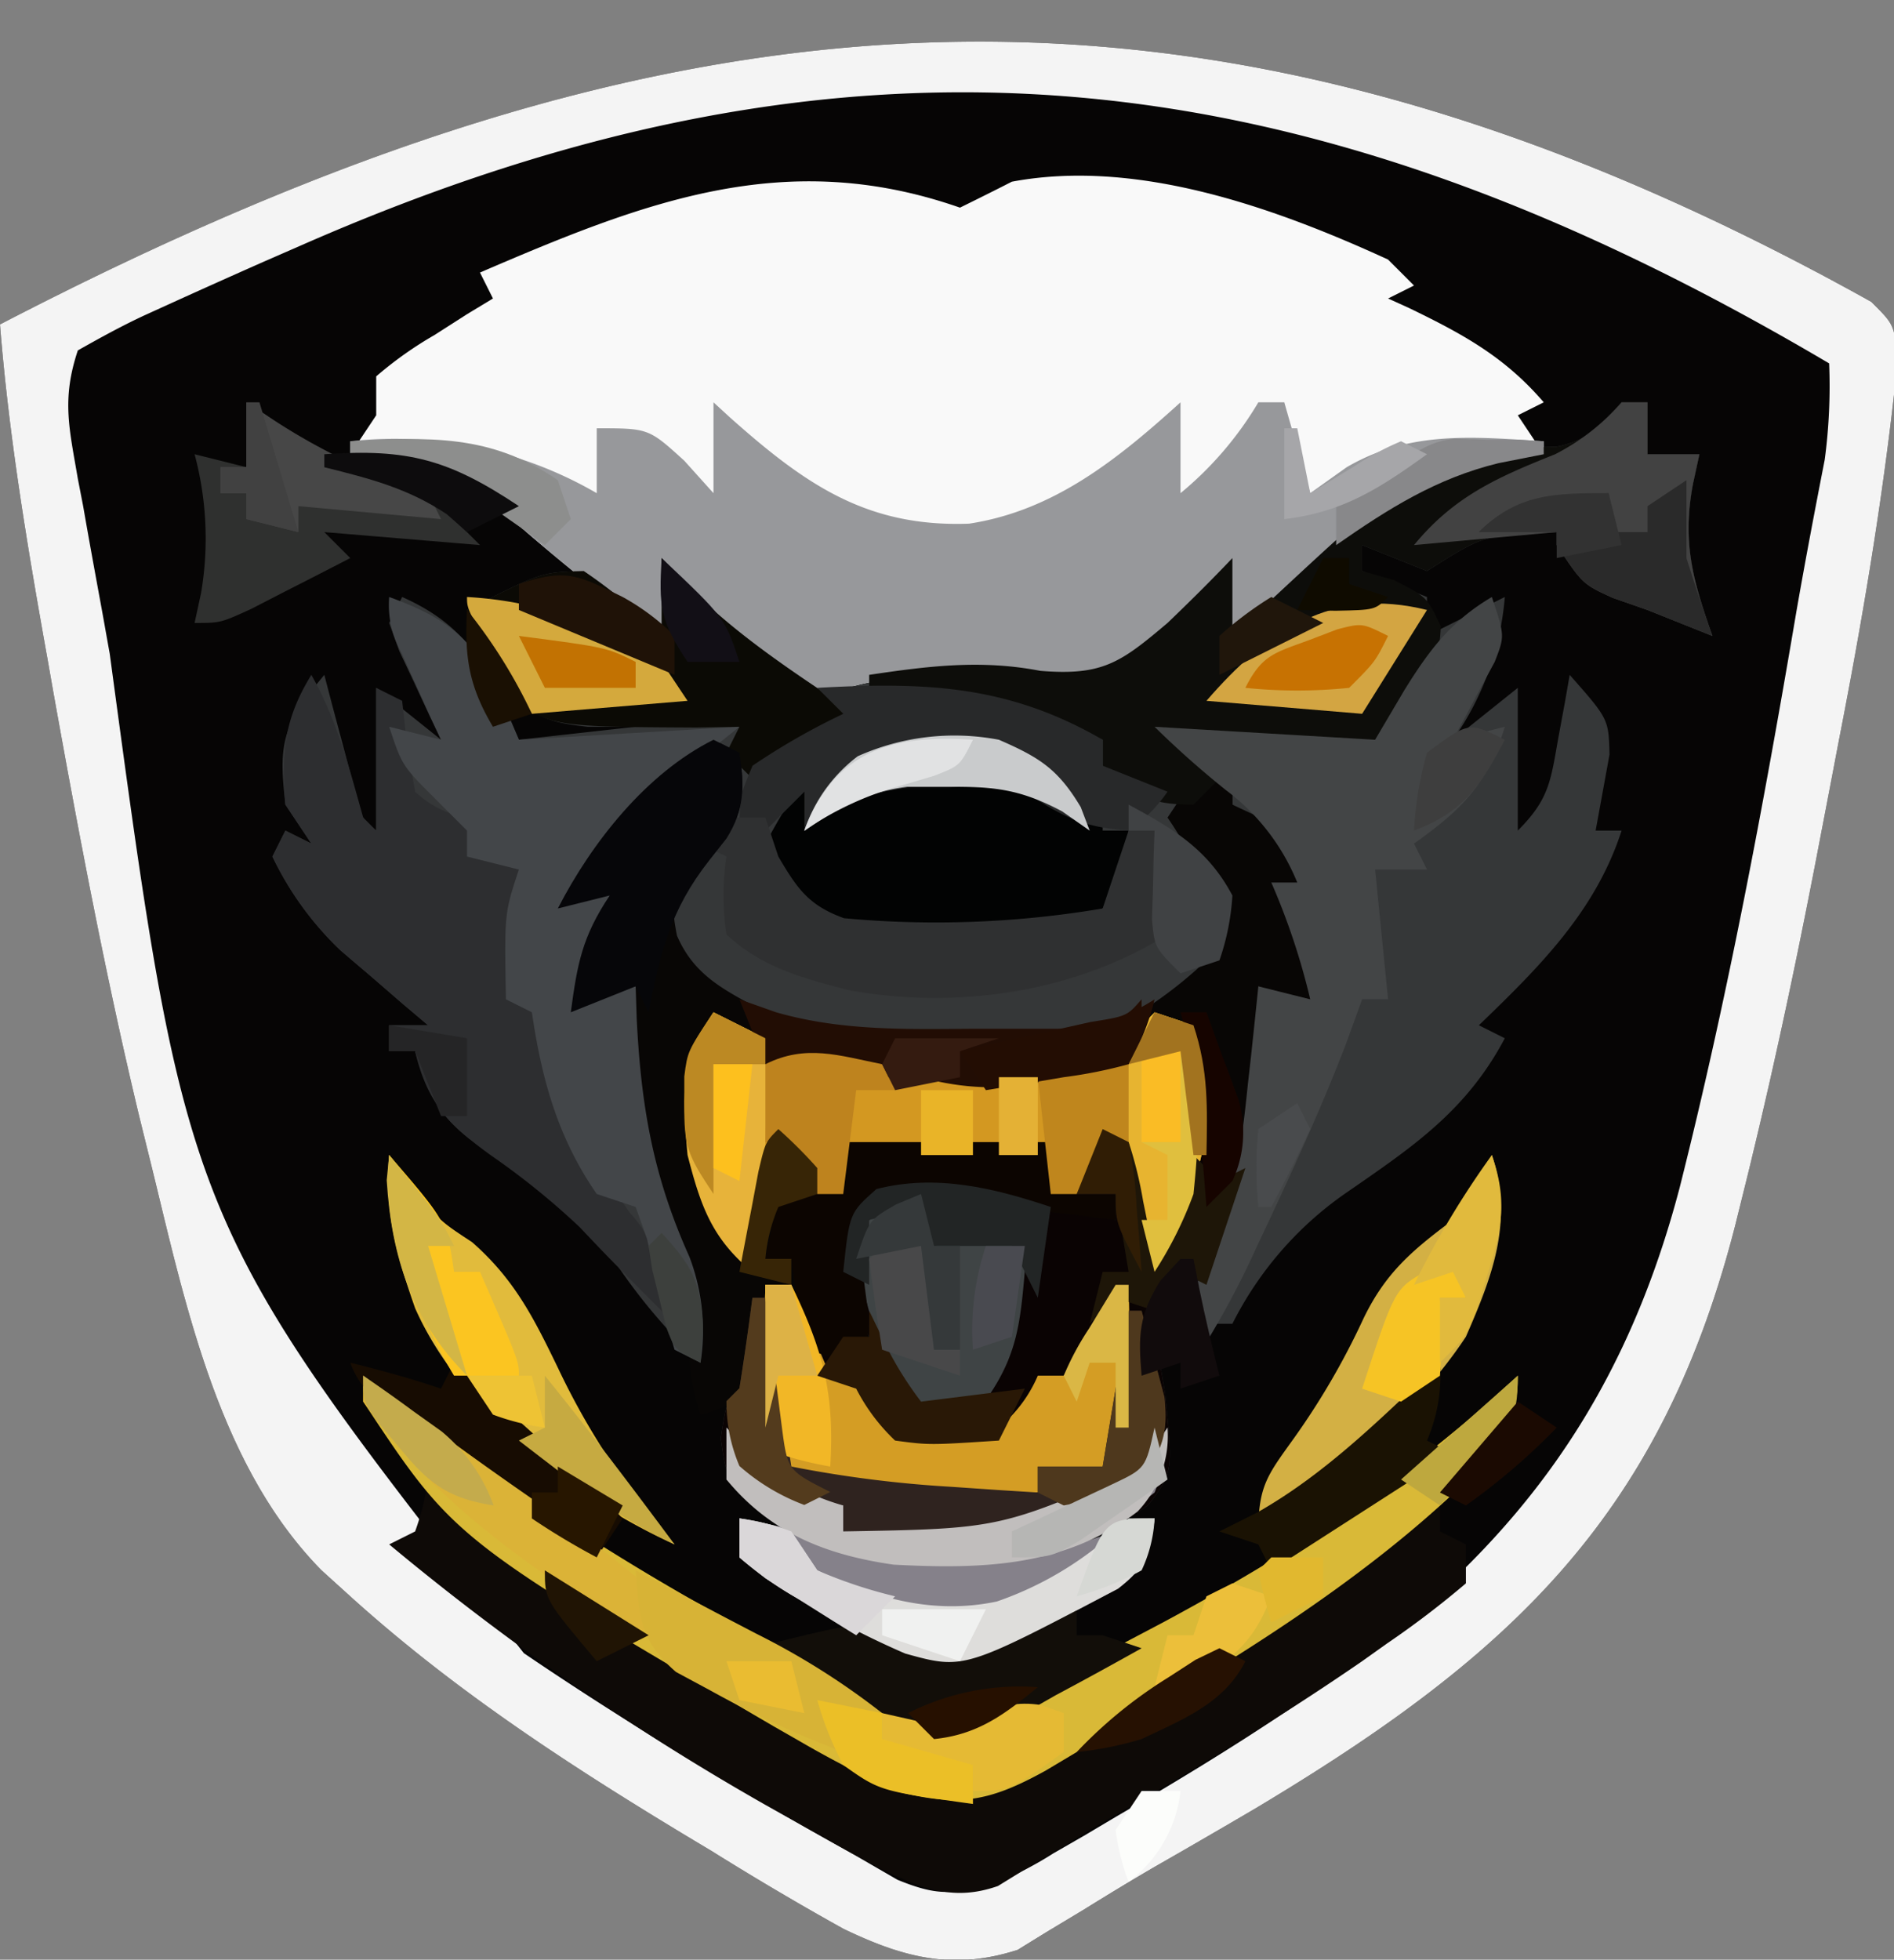 <svg xmlns="http://www.w3.org/2000/svg" id="Layer_1" data-name="Layer 1" viewBox="0 0 146 151"><rect x="0" y="0" width="146" height="151" fill="#808080" stroke="none"/><defs><style>.cls-1{fill:#060505;}.cls-2{fill:#353738;}.cls-3{fill:#f9f9f9;}.cls-4{fill:#f4f4f4;}.cls-5{fill:#0a0303;}.cls-6{fill:#97989b;}.cls-7{fill:#080605;}.cls-8{fill:#0e0a07;}.cls-9{fill:#0d0d0a;}.cls-10{fill:#d9b937;}.cls-11{fill:#2d2e30;}.cls-12{fill:#434649;}.cls-13{fill:#434546;}.cls-14{fill:#d39821;}.cls-15{fill:#020303;}.cls-16{fill:#85818a;}.cls-17{fill:#0b0a05;}.cls-18{fill:#d49d24;}.cls-19{fill:#28292a;}.cls-20{fill:#2f3031;}.cls-21{fill:#424242;}.cls-22{fill:#2f302f;}.cls-23{fill:#3f4445;}.cls-24{fill:#e1bb3c;}.cls-25{fill:#d3b044;}.cls-26{fill:#0c0501;}.cls-27{fill:#060609;}.cls-28{fill:#2f231f;}.cls-29{fill:#120e09;}.cls-30{fill:#dedddb;}.cls-31{fill:#e7b33a;}.cls-32{fill:#e7b430;}.cls-33{fill:#170c02;}.cls-34{fill:#220d04;}.cls-35{fill:#d3a542;}.cls-36{fill:#d4a93d;}.cls-37{fill:#dbb337;}.cls-38{fill:#d7b336;}.cls-39{fill:#1a1203;}.cls-40{fill:#2a2a2a;}.cls-41{fill:#fbc521;}.cls-42{fill:#1e1608;}.cls-43{fill:#c1bebd;}.cls-44{fill:#474747;}.cls-45{fill:#be831e;}.cls-46{fill:#222525;}.cls-47{fill:#c9cbcc;}.cls-48{fill:#bf861d;}.cls-49{fill:#f2b726;}.cls-50{fill:#291806;}.cls-51{fill:#ebbf27;}.cls-52{fill:#404244;}.cls-53{fill:#e5ba34;}.cls-54{fill:#e0bf3e;}.cls-55{fill:#f6c425;}.cls-56{fill:#8d8e8d;}.cls-57{fill:#e1ba3d;}.cls-58{fill:#4e381d;}.cls-59{fill:#484849;}.cls-60{fill:#35393a;}.cls-61{fill:#230d03;}.cls-62{fill:#1f1207;}.cls-63{fill:#bc8923;}.cls-64{fill:#ecbf3a;}.cls-65{fill:#dad7d9;}.cls-66{fill:#c6aa41;}.cls-67{fill:#d3b645;}.cls-68{fill:#533b1d;}.cls-69{fill:#110b0c;}.cls-70{fill:#0d0c0d;}.cls-71{fill:#88888a;}.cls-72{fill:#372506;}.cls-73{fill:#160400;}.cls-74{fill:#c77202;}.cls-75{fill:#c4ab4c;}.cls-76{fill:#261102;}.cls-77{fill:#b6b6b4;}.cls-78{fill:#bea83e;}.cls-79{fill:#e1e2e3;}.cls-80{fill:#c27202;}.cls-81{fill:#323232;}.cls-82{fill:#a6a6a9;}.cls-83{fill:#dab745;}.cls-84{fill:#ddb246;}.cls-85{fill:#301d05;}.cls-86{fill:#120f16;}.cls-87{fill:#271600;}.cls-88{fill:#fdc01e;}.cls-89{fill:#3e3e3e;}.cls-90{fill:#fcfdfb;}.cls-91{fill:#201404;}.cls-92{fill:#1b0a02;}.cls-93{fill:#fabc25;}.cls-94{fill:#a2731f;}.cls-95{fill:#414141;}.cls-96{fill:#f0f1f0;}.cls-97{fill:#494a50;}.cls-98{fill:#252526;}.cls-99{fill:#20160b;}.cls-100{fill:#eabc31;}.cls-101{fill:#d6d8d4;}.cls-102{fill:#3d403d;}.cls-103{fill:#341b10;}.cls-104{fill:#494b4d;}.cls-105{fill:#e4b135;}.cls-106{fill:#e9b428;}.cls-107{fill:#1a1003;}.cls-108{fill:#0f0b00;}.cls-109{fill:#261000;}.cls-110{fill:#e1b82f;}.cls-111{fill:#eec334;}</style></defs><path class="cls-1" d="M144.25,23.26C146,25,146,25,146.3,27.63c-1,9.87-2.62,19.54-4.52,29.27Q141,61,140.23,65c-1.72,9-3.63,18-5.84,26.88l-.61,2.46c-5.76,22.57-17.43,33.29-37,45q-3.78,2.22-7.59,4.4c-1.91,1.11-3.79,2.25-5.66,3.41l-2.81,1.69-2.27,1.4c-5,1.61-8.8.6-13.43-1.62-3.44-1.91-6.82-3.91-10.17-6l-1.82-1.09C43.86,136,35,130.23,27,123l-2.21-2c-8-8.12-10.52-20.63-13.17-31.39l-.87-3.52C8.15,75.27,6.09,64.34,4.12,53.38l-.45-2.56C2.13,42.23.69,33.71,0,25,51.29-1.6,92.21-5.77,144.25,23.26Z"></path><path class="cls-2" d="M125,31h2v4h4l-.5,2.31c-.84,4.5,0,7.43,1.5,11.69l-5-2-2.69-.94C122,45,122,45,120,42V41c-5.59.2-5.59.2-10,3l-5-2v2l5,2v3l6-3a22.13,22.13,0,0,1-4,11l5-4V64c2.42-2.42,2.53-3.8,3.12-7.12l.51-2.76L121,52c3,3.4,3,3.4,3.07,6.14L123,64h2c-2,6.22-6.37,10.54-11,15l2,1c-3,5.66-7.18,8.42-12.36,12A27,27,0,0,0,95,102H93l-1,3-1-7c-2.52,3.78-1.88,5-1.19,9.38.62,6.05.62,6.05-1.29,8.58A27.05,27.05,0,0,1,83,119l6-2c-.35,2.68-.65,3.73-2.82,5.41-11.88,6.25-11.88,6.25-16.4,5A65.71,65.71,0,0,1,63,124l-1.91-1.06A27.17,27.17,0,0,1,57,120v-3l5,1-3-1.62c-3-2.38-3-2.38-3.44-5.57C56,108,56,108,57,107q.55-3.5,1-7l3-1,2,5,4-1-1.06-2.19c-1.07-3.19-1.12-4.68.06-7.81,1.56-1.38,1.56-1.38,4-2a82.23,82.23,0,0,1,16,3V92H81l-1-3-2.77,0-3.61,0L70,89.1c-3-.1-3-.1-5-1.1v4H63l-3-4L58,98c-4-4-5.1-7.6-5.25-13.19C53,81,53,81,55,78l4,2v2l1.56-.62C63,81,63,81,66.44,82s5.08.9,8.56,0l2,1a23.85,23.85,0,0,0,4-1c3.78-1.11,3.78-1.11,6,0l2-4,3,1,2,12c2.27-3.4,2.37-5.17,2.62-9.19l.23-3.29L97,76l4,1a52.81,52.81,0,0,0-3-9h2c-1.37-3.16-2-4-5-6V60l-3,2c-.32,3-.32,3,1.56,4.88C95,69,95,69,94.79,71.43c-1.2,3.91-3,5.25-6.45,7.4C79.54,81.91,66.58,81.74,58,78a79.53,79.53,0,0,1-7-5c.38-3.33.89-4.87,3.06-7.5,2.19-2.82,2.34-4,1.94-7.5-5.21,2.53-8.39,6.62-12,11l5-1-4,7,1,1h3l.08,2.49c.34,6.79,1.27,12.15,4.06,18.34A16,16,0,0,1,54,105a44,44,0,0,1-6.62-7.81c-3.09-4.25-6.76-6.74-11.21-9.45-2.53-2-3.23-3.67-4.17-6.74H30V79h3l-1.86-1.57-2.45-2.12-2.43-2.07A24.69,24.69,0,0,1,21,66l1-2,2,1-2-3c-.37-3.47-.49-5.29,1.52-8.19L25,52l.62,2.37.82,3.07.81,3.06c.51,2.42.51,2.42,1.75,3.5V53l5,4-.91-1.9-1.15-2.48-1.16-2.46L30,48l1-2c5.43,2.41,6.7,5.79,9,11l9-1H45.31c-2.91-.33-4-.63-6-2.85A63.16,63.16,0,0,1,36,47c5.75-2.92,5.75-2.92,9-3a38.55,38.55,0,0,1,6,5V43l2.19,2.25L56,48l2.22,2.19c3.69,2.4,5.77,2,10.09,1.5s8.08-.84,12.25,0c3.52.63,3.52.63,6.63-1.31A95.56,95.56,0,0,0,95,43v6l2.16-2c13.2-12.29,13.2-12.29,22.82-12.58C122.51,33.91,123.29,32.85,125,31Z"></path><path class="cls-3" d="M74,16c1.34-.66,2.67-1.32,4-2,9.63-1.81,20.28,2,29,6l2,2-2,1,1.61.73c4.13,2,7.36,3.74,10.39,7.27l-2,1,2,3-3.5.62C107.29,37.69,101.14,44.48,95,50c-1-2-1-2-1-5l-1.5,1.5C88.11,50.63,85.28,53,79,53c-2.24-.23-4.46-.51-6.68-.84a21.85,21.85,0,0,0-6.82.78c-3.28.49-4.25.23-7.07-1.65-2.25-2-4.38-4.07-6.43-6.29v5A167.76,167.76,0,0,1,38.64,39.3C35,36.42,31.56,35.62,27,35l2-3V29a29.08,29.08,0,0,1,4.5-3.19L36,24.21,38,23l-1-2C49.58,15.59,60.47,11.27,74,16Z"></path><path class="cls-4" d="M144.25,23.26C146,25,146,25,146.3,27.63c-1,9.87-2.62,19.54-4.52,29.27Q141,61,140.23,65c-1.72,9-3.63,18-5.84,26.88l-.61,2.46c-5.76,22.57-17.43,33.29-37,45q-3.78,2.22-7.59,4.4c-1.91,1.11-3.79,2.25-5.66,3.41l-2.81,1.69-2.27,1.4c-5,1.61-8.8.6-13.43-1.62-3.44-1.91-6.82-3.91-10.17-6l-1.82-1.09C43.86,136,35,130.23,27,123l-2.21-2c-8-8.12-10.52-20.63-13.17-31.39l-.87-3.52C8.15,75.27,6.09,64.34,4.12,53.38l-.45-2.56C2.13,42.23.69,33.71,0,25,51.29-1.6,92.21-5.77,144.25,23.26ZM23,19l-2.5,1.09q-3.6,1.59-7.19,3.22l-2.2,1C9.37,25.12,7.68,26.05,6,27c-1.26,3.78-.66,6,0,9.89L6.41,39c.39,2.25.8,4.49,1.21,6.73.29,1.55.56,3.1.84,4.65,5.91,43.87,5.91,43.87,31.92,77C48.66,133,57.25,138.11,66,143l3.18,1.84c3.31,1.36,4.44,1.09,7.82.16a27.47,27.47,0,0,0,4.19-2.19l2.35-1.35L86,140l2.56-1.5c20.63-12.24,34.68-23.26,40.92-47,3.7-14.67,6.47-29.48,9-44.4.68-3.9,1.42-7.79,2.18-11.68A42.88,42.88,0,0,0,141,28C100.57,4.12,65.76.16,23,19Z"></path><path class="cls-5" d="M55,78l4,2v2l1.56-.62C63,81,63,81,66.44,82s5.08.9,8.56,0l2,1a23.85,23.85,0,0,0,4-1c3.78-1.11,3.78-1.11,6,0l2-4,3,1,2,12,2-1-3,9-2-1c-2.52,3.78-1.88,5-1.19,9.38.62,6.05.62,6.05-1.29,8.58A27.05,27.05,0,0,1,83,119l6-2c-.35,2.68-.65,3.73-2.82,5.41-11.88,6.25-11.88,6.25-16.4,5A65.71,65.71,0,0,1,63,124l-1.91-1.06A27.17,27.17,0,0,1,57,120v-3l5,1-3-1.62c-3-2.38-3-2.38-3.44-5.57C56,108,56,108,57,107q.55-3.5,1-7l3-1,2,5,4-1-1.06-2.19c-1.07-3.19-1.12-4.68.06-7.81,1.56-1.38,1.56-1.38,4-2a82.23,82.23,0,0,1,16,3V92H81l-1-3-2.77,0-3.61,0L70,89.1c-3-.1-3-.1-5-1.1v4H63l-3-4L58,98c-4-4-5.1-7.6-5.25-13.19C53,81,53,81,55,78Z"></path><path class="cls-6" d="M55,31l1.32,1.21c5.73,5.09,10.48,8.43,18.38,8.14,6.57-1,11.49-5,16.3-9.35v7a26.69,26.69,0,0,0,6-7h2l2,7,2.81-2c4.85-2.83,9.75-2.35,15.19-2v1l-3.5.62C107.29,37.69,101.14,44.48,95,50c-1-2-1-2-1-5l-1.5,1.5C88.11,50.63,85.28,53,79,53c-2.24-.23-4.46-.51-6.68-.84a21.85,21.85,0,0,0-6.82.78c-3.28.49-4.25.23-7.07-1.65-2.25-2-4.38-4.07-6.43-6.29v5A167.76,167.76,0,0,1,38.64,39.3C35,36.42,31.56,35.62,27,35V34a31.06,31.06,0,0,1,19,4V33c4,0,4,0,6.75,2.5L55,38Z"></path><path class="cls-7" d="M55,57l2,1c.41,2.7.37,4.44-1.15,6.75q-1.4,1.78-2.85,3.5C51.8,70,51.8,70,52.18,72.08,53.55,75.28,56,76.35,59,78c8.81,2.18,20.89,3,29.38-.34A32.23,32.23,0,0,0,94,73a23.94,23.94,0,0,0-4-10l2-3h3v2l1.88.88A11.6,11.6,0,0,1,101,66l-1,3-2-1,2.06,2.75C102,74,102,74,101.75,76.38L101,78l-4-2,.14,2.45c.3,8.84.3,8.84-2.14,12.8L93,93l-.18-2.3-.26-3-.24-3A14.55,14.55,0,0,0,91,79c-3.12.65-3.12.65-4,3a36,36,0,0,1-5,1l-3,.62A19.83,19.83,0,0,1,71,83H68c-1.52-.08-3-.18-4.56-.31l-2.38-.18C59,82,59,82,57,79H55c-1.92,3.83-1.5,8.28-.33,12.3.73,1.92,1.52,3.81,2.33,5.7l2-9h3l1,4h2V88H81v4h5v2l-3.5-.44-2.2-.26c-1.5-.2-3-.41-4.47-.66C71.76,92,69.55,92,66,94l.25,1.9.31,2.48.32,2.46C67,103,67,103,66,105l-4-1-1-5-2,1-.38,3.44L58,107a9.17,9.17,0,0,1-4,2,16.33,16.33,0,0,1-.81-6.62A18.35,18.35,0,0,0,51,94.44c-2.64-6.1-2.37-11.91-2-18.44l-5,2c.5-3.73.87-5.81,3-9l-4,1C45.61,64.93,49.81,59.59,55,57Z"></path><path class="cls-8" d="M33,114l1.42,1.1C42.57,121.32,51.27,126.64,60,132l1.85,1.15c1.47.91,3,1.79,4.46,2.66l2.37,1.4c4.29,1.46,7.47.2,11.44-1.71l3.32-1.94,1.8-1.05c6-3.54,11.74-7.4,17.48-11.31,2.72-1.82,5.46-3.55,8.28-5.2v2l2,1v3a70.73,70.73,0,0,1-6.06,4.62L105,128c-6.81,4.69-13.89,8.9-21,13l-2.77,1.71-2.35,1.41-1.95,1.2c-3.33,1.17-5.7.26-8.82-1.22-2.25-1.18-4.46-2.41-6.67-3.66L59,139.07A198.57,198.57,0,0,1,30,119l2-1A20.19,20.19,0,0,0,33,114Z"></path><path class="cls-9" d="M125,31h2v4h4l-.5,2.31c-.84,4.5,0,7.43,1.5,11.69l-5-2-2.69-.94C122,45,122,45,120,42V41c-5.59.2-5.59.2-10,3l-5-2v2l2.44.69C110,46,110,46,111.06,48.25c-.09,4.08-2.2,6.89-5.06,9.75-2.54-.09-5-.24-7.56-.44l-2.16-.16L91,57l3,3-2,2c-3.52,0-4.44-.7-7-3V57a39.61,39.61,0,0,0-18-3V52c4.55-.68,8.64-1.19,13.19-.31C85,52.08,86.38,51.06,90,48c1.7-1.63,3.38-3.29,5-5v6l2.16-2c13.2-12.29,13.2-12.29,22.82-12.58C122.51,33.91,123.29,32.85,125,31Z"></path><path class="cls-10" d="M28,106l1.4,1.07q3.29,2.48,6.6,4.93l2.12,1.61a192.88,192.88,0,0,0,23.72,14.23Q64,129,66.12,130.26c4.15,2.37,4.15,2.37,8.81,2.28L78,131l2-1c2.38-1.17,4.73-2.39,7.07-3.63L89.67,125c9.94-5.34,19.08-11.27,27.33-19,0,4.22-1.79,5.64-4.56,8.69C103.86,122.82,93.15,129.07,83,135l-2.38,1.42C76.2,138.87,73.84,139.24,69,138c-2.53-1.2-4.9-2.41-7.31-3.81L59.61,133C35,118.59,35,118.59,28,108Z"></path><path class="cls-11" d="M24,52c2,3.51,2.91,7.15,4,11l1,1V53l2,1,.38,3.44L32,61a7.62,7.62,0,0,0,4,2l3,2-2,1,3,1V77l2-1,.33,2c1.43,8.51,1.43,8.51,6.23,15.46C50.82,95.9,51.22,98.82,52,102c-5-5-5-5-7.31-7.44A58.08,58.08,0,0,0,37.81,89c-3.19-2.32-4.88-4-5.81-8H30V79h3l-1.86-1.57-2.45-2.12-2.43-2.07A24.69,24.69,0,0,1,21,66l1-2,2,1-2-3C21.66,58,21.91,55.4,24,52Z"></path><path class="cls-12" d="M30,46c4.35,1.58,6.36,3.1,8.38,7.19L40,57l17-1-5,4c-1.29,1.19-2.57,2.39-3.81,3.62l-1.83,1.79c-1.58,1.5-1.58,1.5-1.36,3.59l4-1-4,7,1,1h3l.08,2.49c.34,6.79,1.27,12.15,4.06,18.34A16,16,0,0,1,54,105l-2-1c-.85-2.82-1.47-5.66-2.12-8.53L49,93l-3-1c-3-4.34-4.24-8.82-5-14l-2-1c-.12-6.62-.12-6.62,1-10l-4-1V64l-2.44-2.44C31,59,31,59,30,56l4,1-.88-1.9L32,52.62l-1.12-2.46A7.41,7.41,0,0,1,30,46Z"></path><path class="cls-13" d="M115,46c1,3,1,3,.22,5l-1.16,2.15-1.15,2.17L112,57l4-1c-1.35,4.42-3.26,6.34-7,9l1,2h-4l1,10h-2l-1.25,3.45C102,85,100,89.41,97.94,93.81l-1.07,2.27A66.46,66.46,0,0,1,92,105a16.27,16.27,0,0,1,1.44-9.19c1.8-4,2.31-7.89,2.75-12.25l.25-2.21c.19-1.79.38-3.57.56-5.35l4,1a52.81,52.81,0,0,0-3-9h2a16.76,16.76,0,0,0-5.5-7.12A72.62,72.62,0,0,1,89,56l17,1,2.25-3.81C110.16,50.11,111.82,47.88,115,46Z"></path><path class="cls-14" d="M55,78l4,2v2l1.56-.62C63,81,63,81,66.44,82s5.08.9,8.56,0l2,1a23.85,23.85,0,0,0,4-1c3.78-1.11,3.78-1.11,6,0l2-4,3,1c2.19,6.58.76,11.27-2.12,17.28L89,98H88L86,88l-3,4H81l-1-3-2.77,0-3.61,0L70,89.1c-3-.1-3-.1-5-1.1v4H63l-3-4L58,98c-4-4-5.1-7.6-5.25-13.19C53,81,53,81,55,78Z"></path><path class="cls-15" d="M62,60l1,3,1.62-1.48c3-1.91,4.86-1.92,8.38-1.9l3.12,0C79.29,60,80.66,60.88,83,63l2-1v2h2a17.65,17.65,0,0,1-2,6c-6.34,2.91-13.67,2.8-20.38,1.19A27.06,27.06,0,0,1,58,67,55.88,55.88,0,0,1,62,60Z"></path><path class="cls-16" d="M56,110l1.69,1.88A17.72,17.72,0,0,0,65,116v2c12.09-.21,12.09-.21,23-5l2-3a13.4,13.4,0,0,1-1,5,38.58,38.58,0,0,1-6,4l6-2c-.35,2.68-.65,3.73-2.82,5.41-11.88,6.25-11.88,6.25-16.4,5A65.71,65.71,0,0,1,63,124l-1.91-1.06A27.17,27.17,0,0,1,57,120v-3l5,1-3-1.75L56,114Z"></path><path class="cls-17" d="M51,43l2.06,2.19C56.93,49.07,61.46,52,66,55l-8,5-2-2,1-2-3.32.06C42.17,56,42.17,56,38.82,53.15A27.58,27.58,0,0,1,36,47c5.75-2.92,5.75-2.92,9-3a38.55,38.55,0,0,1,6,5Z"></path><path class="cls-18" d="M59,99h2l3,7h3l2,4a38.2,38.2,0,0,0,8,0,10.55,10.55,0,0,0,3-4h2l4-7h1q.07,2.63.12,5.25l.08,3A13.13,13.13,0,0,1,85,114l-5-1v2l-6.62.12-3.73.08A24.65,24.65,0,0,1,60,113a23.43,23.43,0,0,1-1.06-8.69l0-3Z"></path><path class="cls-19" d="M63,53c8.31-.46,14.7-.23,22,4v2l5,2a11.52,11.52,0,0,1-3,3c-3.48-.26-5-1-8-3a27.3,27.3,0,0,0-5.88-.31l-3.11,0c-3.37.4-5.26,1.44-8,3.36V61l-3,3-2-1c.06-1.75.06-1.75,1-4a52.53,52.53,0,0,1,7-4Z"></path><path class="cls-20" d="M56,63h3l1,3c1.46,2.48,2.33,3.76,5.06,4.75A77,77,0,0,0,85,70l2-6h2c1.35,2.71,1.07,5,1,8-7.15,4.49-16.25,5.79-24.5,4.31-3.57-.92-6.76-1.75-9.5-4.31a19.43,19.43,0,0,1,0-6l-2-1Z"></path><path class="cls-21" d="M125,31h2v4h4l-.5,2.31c-.84,4.5,0,7.43,1.5,11.69l-5-2-2.69-.94C122,45,122,45,120,42V41l-11,1c3.1-3.77,6.45-5.23,10.88-7A17.12,17.12,0,0,0,125,31Z"></path><path class="cls-22" d="M19,31l1.54,1a40.19,40.19,0,0,0,9.71,5C33,38,33,38,37,42L25,41l2,2q-2.43,1.26-4.88,2.5l-2.74,1.41C17,48,17,48,15,48l.5-2.31A25.05,25.05,0,0,0,15,35l4,1Z"></path><path class="cls-23" d="M71,92l1,4,2.94-.56L78,95c1,1,1,1,1,2.93-.34,3.89-.58,6.43-2.83,9.69C74,109,74,109,71.94,109.19c-3.8-2.33-4.59-6.9-5.69-11C66,96,66,96,67,94A41.39,41.39,0,0,1,71,92Z"></path><path class="cls-24" d="M30,89l1.69,2.25c2.14,2.78,2.14,2.78,4.7,4.46,3.26,2.86,4.74,5.81,6.61,9.67A57.49,57.49,0,0,0,52,119c-7.75-3.51-16.48-10.25-20-18.2C30.61,96.83,29.59,93.28,30,89Z"></path><path class="cls-25" d="M115,89c1.68,5.08.08,9.24-2,14-4.13,6.23-10,10.65-16,15,0-3.53.73-4.37,2.75-7.19a56.92,56.92,0,0,0,5.31-9.12c1.7-3.57,3.75-5.32,6.94-7.69A30.26,30.26,0,0,0,115,89Z"></path><path class="cls-26" d="M65,88H81v4h5v2l-3.5-.44-2.2-.26c-1.5-.2-3-.41-4.47-.66C71.76,92,69.55,92,66,94l.25,1.9.31,2.48.32,2.46C67,103,67,103,66,105l-4-1-1-7H59l1-5h5Z"></path><path class="cls-27" d="M55,57l2,1c.39,2.59.41,4.37-1,6.61l-1.34,1.7C51.71,70.06,50.89,73.37,50,78l-1-2-5,2c.5-3.73.87-5.81,3-9l-4,1C45.61,64.93,49.81,59.59,55,57Z"></path><path class="cls-28" d="M58,100h1l2,13a91.25,91.25,0,0,0,12.31,1.56l3.8.26L80,115v-2h5l2-12h1c.39,1.41.76,2.83,1.12,4.25l.64,2.39c.29,2.86-.16,4-1.76,6.36-7.18,5.07-14.6,4.39-23,4v-2l-2.31-.38C60,115,60,115,57,113a18.64,18.64,0,0,1-1-5l1-1Q57.55,103.51,58,100Z"></path><path class="cls-29" d="M83,123v3h2l3,1c-2.2,1.23-4.4,2.44-6.62,3.62l-1.88,1.07c-3.22,1.69-5,2.41-8.62,1.69L68,132l-2.77-1.29-2.61-1.33L60,128l-2-1c9.24-2.32,9.24-2.32,12.81-.81C75.61,127.41,78.79,125.27,83,123Z"></path><path class="cls-30" d="M57,117a18.25,18.25,0,0,1,4,1l2,3c4.46,2.16,8.94,3.43,13.84,2.4A26.3,26.3,0,0,0,87,117h2c-.35,2.68-.65,3.73-2.82,5.41-11.88,6.25-11.88,6.25-16.4,5A65.71,65.71,0,0,1,63,124l-1.91-1.06A27.17,27.17,0,0,1,57,120Z"></path><path class="cls-31" d="M55,78l4,2a92.6,92.6,0,0,1-1,18c-3.13-2.56-4-5.11-5-9C52.6,84.68,52.51,81.74,55,78Z"></path><path class="cls-32" d="M89,78l3,1c2.19,6.58.76,11.27-2.12,17.28L89,98H88a59.44,59.44,0,0,1-1-18Z"></path><path class="cls-33" d="M27,105c2.39.58,4.67,1.22,7,2l1-2,4.81,4.31,2.71,2.43c1.88,1.71,3.71,3.44,5.48,5.26l-2,3-6.75-4.81-1.92-1.37L32,110l-2.39-1.7A6.63,6.63,0,0,1,27,105Z"></path><path class="cls-34" d="M57,77l2.83,1c4.92,1.41,9.78,1.31,14.86,1.27l2.84,0h5.2A14.78,14.78,0,0,0,89,77a18.26,18.26,0,0,1-2,5,14.79,14.79,0,0,1-5,1l-3,.62A19.83,19.83,0,0,1,71,83H68c-1.56-.15-3.13-.32-4.69-.5l-2.45-.28L59,82Z"></path><path class="cls-35" d="M110,47l-5,8L93,54C97.7,48.57,102.71,45.18,110,47Z"></path><path class="cls-36" d="M36,46a30.07,30.07,0,0,1,15,5l2,3L41,55C36,47.12,36,47.12,36,46Z"></path><path class="cls-37" d="M28,106l1.4,1.07q5.77,4.37,11.72,8.49A125,125,0,0,1,52,124l-3,2c-7.93-5.12-15.49-10.13-21-18Z"></path><path class="cls-38" d="M49,121l7.25,3.81,2.07,1.08A57,57,0,0,1,68,132l-4,1,1,2a77.4,77.4,0,0,1-10.25-4.75l-2.64-1.42C49.33,126.42,49.26,124.58,49,121Z"></path><path class="cls-39" d="M111,105a12.68,12.68,0,0,1-1,6l2,1-14,9-1-2-3-1,2.88-1.44C102.23,113.54,106.54,109.2,111,105Z"></path><path class="cls-40" d="M130,37v6c.63,2,1.29,4,2,6l-5-2-2.69-.94C122,45,122,45,120,42V41h-6c3-3,5.82-2.6,10-3v3h3V39Z"></path><path class="cls-41" d="M30,89c4.43,5.14,4.43,5.14,5,9h2c3,6.88,3,6.88,3,8H35A34.7,34.7,0,0,1,30,89Z"></path><path class="cls-42" d="M85,87l2,1a31.06,31.06,0,0,1,1.12,4.56l.51,2.51L89,97l3-8,2,2,2-1-3,9-2-1-2,3-3-1-2,2,1-4h2l-1-6H83Z"></path><path class="cls-43" d="M56,110l1.69,1.88A17.72,17.72,0,0,0,65,116v2c12.09-.21,12.09-.21,23-5l2-3a8.47,8.47,0,0,1-2.29,6.45c-5.59,4.3-12,4.47-18.83,4.11-5.21-.75-9.47-2.43-12.88-6.56Z"></path><path class="cls-44" d="M19,31l1.54,1A48.67,48.67,0,0,0,33,38l1,2L23,39v2l-4-1V38H17V36h2Z"></path><path class="cls-45" d="M68,82l1,2H66l-1,8H63c-1-1.31-2-2.65-3-4H59V82C62.12,80.44,64.67,81.33,68,82Z"></path><path class="cls-46" d="M81,93l-1,7-2-4H72l-1-3-4,1v5l-2-1c.48-4.54.48-4.54,2.56-6.38C72.13,90.45,76.57,91.52,81,93Z"></path><path class="cls-47" d="M77,57c3.13,1.36,4.56,2.26,6.31,5.19L84,64l-2.12-1.48c-3.25-1.72-5.23-1.92-8.88-1.9l-3.06,0c-3.3.45-5.23,1.52-7.94,3.4a11.88,11.88,0,0,1,4.12-5.75A18.21,18.21,0,0,1,77,57Z"></path><path class="cls-48" d="M85.19,81.38,87,82v6H85l-2,4H81l-1-9C83,81,83,81,85.19,81.38Z"></path><path class="cls-49" d="M59,99h2c2.43,5,3.35,8.35,3,14a27.82,27.82,0,0,1-4-1c-1.32-2.64-1.1-4.68-1.06-7.62l0-3Z"></path><path class="cls-50" d="M67,101l.88,1.81A27.18,27.18,0,0,0,71,108l8-1-2,4c-5.36.35-5.36.35-8,0a14.75,14.75,0,0,1-3-4l-3-1,2-3h2Z"></path><path class="cls-51" d="M63,131l5,1v2l9,1-2,1v3c-7.17-1-7.17-1-10-3A25.76,25.76,0,0,1,63,131Z"></path><path class="cls-52" d="M87,62c3.48,1.88,6.12,3.45,8,7a18.43,18.43,0,0,1-1,5l-3,1c-2-2-2-2-2.2-4.16l.08-2.46.05-2.48L89,64H87Z"></path><path class="cls-53" d="M80.25,131.38,82,132v3c-4.22,3-4.22,3-7,3v-2l-7-2v-2l2.75.62C74.66,133.08,76.62,130.77,80.25,131.38Z"></path><path class="cls-54" d="M88,81h3c1.72,3.45,1.38,7.22,1,11a29.67,29.67,0,0,1-3,6l-1-4h2V89l-2-1Z"></path><path class="cls-55" d="M112,97l1,3h-2l.19,2.88L111,106l-3,2-3-1c2.52-7.74,2.52-7.74,5.06-9.12Z"></path><path class="cls-56" d="M27,34c6-.32,10.84-.57,16,3l1,3-2,2-1.76-1.28C34.19,36.47,34.19,36.47,27,35Z"></path><path class="cls-57" d="M115,89c1.21,3.48.78,5.65-.31,9.12l-.8,2.64C113,103,113,103,111,105v-5h2l-1-2-3,1A69,69,0,0,1,115,89Z"></path><path class="cls-58" d="M87,101h1c.39,1.41.76,2.83,1.12,4.25l.64,2.39c.29,2.84-.14,4-1.76,6.36a22.77,22.77,0,0,1-6,2l-2-1v-2h5Z"></path><path class="cls-59" d="M68,96h3l1,8h2v2l-6-2q-.57-3.5-1-7Z"></path><path class="cls-60" d="M71,92l1,4h2v8H72l-1-8-5,1c1-3,1-3,3.06-4.19Z"></path><path class="cls-61" d="M88,77c0,3,0,3-1,5a36,36,0,0,1-5,1l-3.31.56L76,84l-2-3,2.81-.62,3.63-.82,3.62-.81C86.87,78.3,86.87,78.3,88,77Z"></path><path class="cls-62" d="M48,46a17.82,17.82,0,0,1,4,3v3L40,47V45C43.69,43.77,44.58,44.33,48,46Z"></path><path class="cls-63" d="M55,78l4,2v2H55V92c-2-3-2.28-3.63-2.25-7l0-2.06C53,81,53,81,55,78Z"></path><path class="cls-64" d="M95,122l3,1c-1.45,3.83-3.38,5.19-7,7H89l1-4h2l1-3Z"></path><path class="cls-65" d="M57,117a18.25,18.25,0,0,1,4,1l2,3a36.39,36.39,0,0,0,6,2l-3,3c-1.51-.92-3-1.87-4.5-2.81L59,121.61,57,120Z"></path><path class="cls-66" d="M42,106c3.45,4.25,6.73,8.61,10,13a43.35,43.35,0,0,1-8.25-5.12l-2.14-1.64L40,111l2-1Z"></path><path class="cls-67" d="M30,89c3.88,4.75,3.88,4.75,5,7H33l3,10c-4.23-4.23-5.82-9.1-6.19-15.06Z"></path><path class="cls-68" d="M58,100h1l.33,2.77.48,3.61.46,3.58c.44,3.34.44,3.34,3.73,5l-2,1a16,16,0,0,1-5-3,12.51,12.51,0,0,1-1-5l1-1Q57.55,103.51,58,100Z"></path><path class="cls-69" d="M91,97h1l.44,2.25c.46,2.27,1,4.51,1.56,6.75l-3,1v-2l-3,1c-.26-3.1-.23-4.63,1.44-7.31Z"></path><path class="cls-70" d="M25,35c6.46-.45,9.61.41,15,4l-4,2-1.56-1.38c-3-2-5.95-2.75-9.44-3.62Z"></path><path class="cls-71" d="M112.16,33.8l2.46.08,2.48,0L119,34v1l-3.5.69C110.71,36.86,107,39.21,103,42V38l2.38-.88C108.11,36,109.24,34.07,112.16,33.8Z"></path><path class="cls-72" d="M60,87a35.36,35.36,0,0,1,3,3v2l-3,1a13.05,13.05,0,0,0-1,4h2v2l-4-1c.31-1.65.62-3.29.94-4.94l.52-2.77C59,88,59,88,60,87Z"></path><path class="cls-73" d="M91,78h2c.53,1.41,1,2.83,1.56,4.25l.88,2.39A8.84,8.84,0,0,1,95,91l-2,2-.18-2.27-.26-3-.24-3A41.26,41.26,0,0,0,91,78Z"></path><path class="cls-74" d="M107,49c-1,2-1,2-3,4a38.89,38.89,0,0,1-8,0c1.29-2.57,2.28-2.7,4.94-3.69l2.15-.82C105,48,105,48,107,49Z"></path><path class="cls-75" d="M28,106q2,1.36,3.88,2.75l2.17,1.55a13.25,13.25,0,0,1,4,5.7c-3.54-.56-5-1.7-7.25-4.44l-1.58-1.87C28,108,28,108,28,106Z"></path><path class="cls-76" d="M94,127l2,1c-1.62,3.24-4.84,4.49-8,6a26.8,26.8,0,0,1-5,1,35.19,35.19,0,0,1,7.06-5.75l2.1-1.36Z"></path><path class="cls-77" d="M89,110l1,4q-2.15,1.52-4.31,3l-2.43,1.69C81,120,81,120,78,120v-2l2.15-1,2.79-1.32,2.77-1.3C88.31,113.15,88.31,113.15,89,110Z"></path><path class="cls-78" d="M117,106c0,3.59-.66,4.11-3,6.69l-1.69,1.88L111,116l-3-2Z"></path><path class="cls-79" d="M75,57c-1,2-1,2-3,2.78l-2.42.72A24.83,24.83,0,0,0,62,64C64.34,57.84,68.78,56.57,75,57Z"></path><path class="cls-80" d="M40,49c6.75.88,6.75.88,9,2v2H42Z"></path><path class="cls-81" d="M124,38l1,4-5,1V41h-6C117,38,119.9,38,124,38Z"></path><path class="cls-82" d="M99,33h1l1,5,3.38-2.06A21.65,21.65,0,0,1,108,34l2,1c-3.65,2.63-6.49,4.47-11,5Z"></path><path class="cls-83" d="M86,99h1v11H86v-5H84l-1,3-1-2a21.65,21.65,0,0,1,1.94-3.62Z"></path><path class="cls-84" d="M59,99h2l2,7H60l-1,4Z"></path><path class="cls-85" d="M85,87l2,1a33.62,33.62,0,0,1,.62,5.06l.23,2.79L88,98c-2-3.75-2-3.75-2-6H83Z"></path><path class="cls-86" d="M51,43c4.88,4.62,4.88,4.62,6,8H53C50.85,47.77,50.8,46.72,51,43Z"></path><path class="cls-87" d="M43,113l5,3-2,4a55.09,55.09,0,0,1-5-3v-2h2Z"></path><path class="cls-88" d="M55,82h3l-1,9-2-1Z"></path><path class="cls-89" d="M116,57c-1.88,3.57-3.17,5.55-7,7a27.22,27.22,0,0,1,1-6C113.22,55.61,113.22,55.61,116,57Z"></path><path class="cls-90" d="M88,138h3a10.13,10.13,0,0,1-4,7,17.44,17.44,0,0,1-1-4Z"></path><path class="cls-91" d="M42,121l8,5-4,2C42,123.25,42,123.25,42,121Z"></path><path class="cls-92" d="M117,108l3,2a49.39,49.39,0,0,1-7,6l-2-1Z"></path><path class="cls-93" d="M88,81h3v7H88Z"></path><path class="cls-94" d="M89,78l3,1c1.16,3.47,1.07,6.36,1,10H92l-1-8-4,1Z"></path><path class="cls-95" d="M19,31h1l3,10-4-1V38H17V36h2Z"></path><path class="cls-96" d="M68,124h8l-2,4-6-2Z"></path><path class="cls-97" d="M76,96h3l-1,7-3,1A20.54,20.54,0,0,1,76,96Z"></path><path class="cls-98" d="M30,79l6,1v6H34l-2-5H30Z"></path><path class="cls-99" d="M98,46l4,2-8,4V49A27.44,27.44,0,0,1,98,46Z"></path><path class="cls-100" d="M56,128h5l1,4-5-1Z"></path><path class="cls-101" d="M89,117a10.48,10.48,0,0,1-1,4,23.07,23.07,0,0,1-5,2C85.15,117,85.15,117,89,117Z"></path><path class="cls-102" d="M51,95c2.35,2.55,3,3.71,3.19,7.25L54,105c-2-1-2-1-2.67-2.81L50.81,100l-.54-2.19L50,96Z"></path><path class="cls-103" d="M69,80h8l-3,1v2l-5,1-1-2Z"></path><path class="cls-104" d="M100,85l1,2c-.93,2-1.93,4-3,6H97a31.62,31.62,0,0,1,0-6Z"></path><path class="cls-105" d="M77,83h3v6H77Z"></path><path class="cls-106" d="M71,84h4v5H71Z"></path><path class="cls-107" d="M36,47a39.73,39.73,0,0,1,5,8l-3,1C36.14,52.87,35.8,50.63,36,47Z"></path><path class="cls-108" d="M102,43h2v2l3,1c-1,1-1,1-4.06,1.06L100,47Z"></path><path class="cls-109" d="M80,130c-2.57,2.11-4.63,3.66-8,4l-2-2A19.05,19.05,0,0,1,80,130Z"></path><path class="cls-110" d="M98,120h4v3l-4,2a39,39,0,0,1-1-4Z"></path><path class="cls-111" d="M36,106h5l1,4a18.25,18.25,0,0,1-4-1Z"></path></svg>